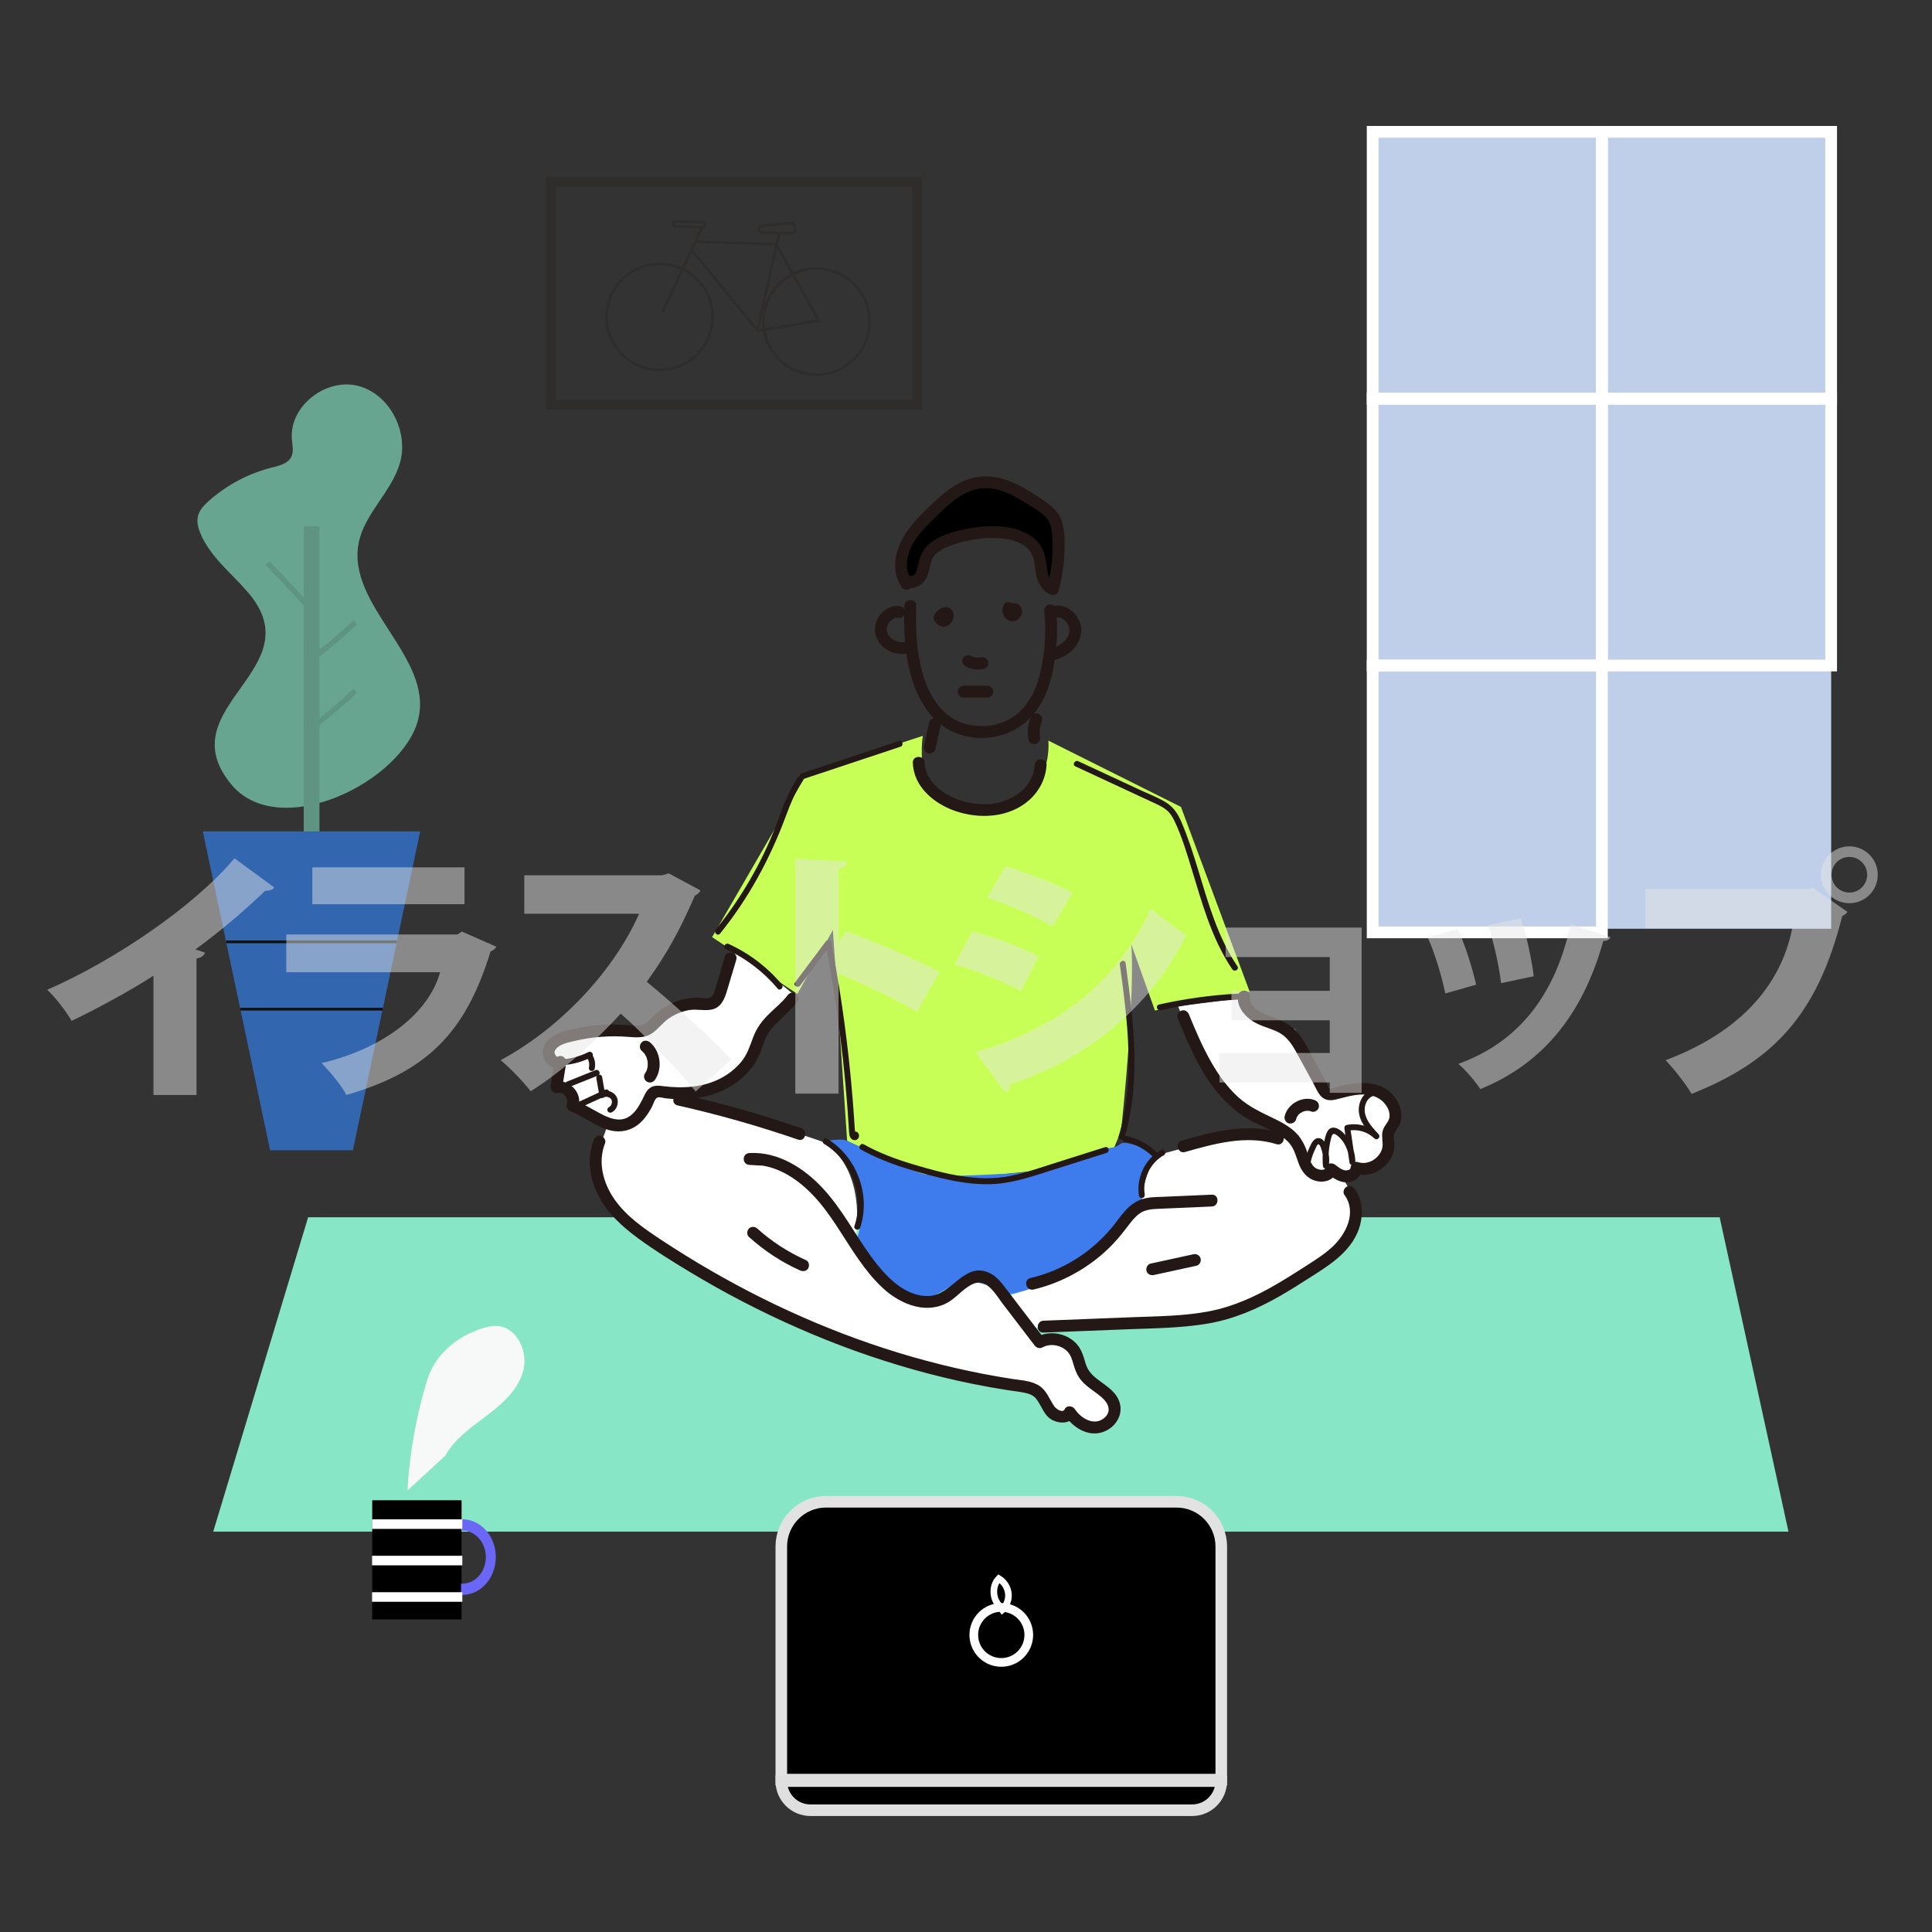 <?xml version="1.0" encoding="utf-8"?>
<!-- Generator: Adobe Illustrator 24.2.1, SVG Export Plug-In . SVG Version: 6.00 Build 0)  -->
<svg version="1.1" xmlns="http://www.w3.org/2000/svg" xmlns:xlink="http://www.w3.org/1999/xlink" x="0px" y="0px"
	 viewBox="0 0 640 640" style="enable-background:new 0 0 640 640;" xml:space="preserve">
<rect x="0" y="0" width="640" height="640" fill="#333333" stroke="none"/>
<style type="text/css">
	.st0{opacity:0.64;}
	.st1{fill:#87E6C6;}
	.st2{fill:#78CCB0;}
	.st3{fill:#3284F4;}
	.st4{fill:none;stroke:#000000;stroke-width:0.913;stroke-miterlimit:10;}
	.st5{fill:none;stroke:#78CCB0;stroke-width:1.825;stroke-miterlimit:10;}
	.st6{fill:#BFCFEA;}
	.st7{fill:none;stroke:#FFFFFF;stroke-width:3.888;stroke-miterlimit:10;}
	.st8{fill:none;stroke:#060001;stroke-width:0.509;stroke-miterlimit:10;}
	.st9{fill:#FFFFFF;}
	.st10{fill:#C8FF57;}
	.st11{fill:#3E7BED;}
	.st12{fill:#231815;}
	.st13{stroke:#E3E2E3;stroke-width:3.835;stroke-miterlimit:10;}
	.st14{fill:none;stroke:#FFFFFF;stroke-width:2.876;stroke-miterlimit:10;}
	.st15{stroke:#E0DFE0;stroke-width:3.835;stroke-miterlimit:10;}
	.st16{fill:none;stroke:#FFFFFF;stroke-width:2.197;stroke-miterlimit:10;}
	.st17{fill:#6A67F6;}
	.st18{fill:#F7F8F8;}
	.st19{opacity:0.23;}
	.st20{fill:none;stroke:#231815;stroke-width:3.304;stroke-miterlimit:10;}
	.st21{fill:none;stroke:#231815;stroke-width:0.894;stroke-miterlimit:10;}
	.st22{opacity:0.48;}
	.st23{fill:#E6E6E5;}
</style>
<g id="レイヤー_2">
	<g>
		<g class="st0">
			<path class="st1" d="M82.1,196.17c-5.47-6.36-12.49-11.73-15.71-19.48c-0.75-1.81-1.28-3.83-0.81-5.74
				c0.5-2.03,2.03-3.62,3.59-5.01c5.96-5.31,13.23-9.15,20.98-11.09c2.41-0.6,5.19-1.26,6.32-3.47c0.9-1.77,0.39-3.89,0.22-5.87
				c-0.93-10.84,11.07-20.27,21.65-17.75c10.58,2.52,17.13,15.08,14.16,25.55c-2.73,9.63-11.74,16.72-13.68,26.54
				c-4.11,20.74,24.74,37.79,19.74,58.33c-5.08,20.82-46.25,40.99-62.1,21.49C55.65,234.09,104.08,221.75,82.1,196.17z"/>
			<rect x="100.62" y="174.3" class="st2" width="5.21" height="106.86"/>
			<polygon class="st3" points="116.9,381.05 89.48,381.05 67.19,275.41 139.19,275.41 			"/>
			<line class="st4" x1="131.46" y1="312" x2="74.92" y2="312"/>
			<line class="st4" x1="126.77" y1="334.3" x2="79.61" y2="334.3"/>
			<path class="st5" d="M102.27,241.65c5.43-3.91,10.59-8.21,15.41-12.85"/>
			<path class="st5" d="M102.27,218.98c5.43-3.91,10.59-8.21,15.41-12.85"/>
			<path class="st5" d="M88.59,186.47c4.3,4.55,8.61,9.11,12.91,13.66"/>
		</g>
		<rect x="454.71" y="42.46" class="st6" width="151.89" height="265.2"/>
		<rect x="454.71" y="43.67" class="st7" width="75.94" height="88.4"/>
		<rect x="530.65" y="43.67" class="st7" width="75.94" height="88.4"/>
		<rect x="454.71" y="132.06" class="st7" width="75.94" height="88.4"/>
		<rect x="530.65" y="132.06" class="st7" width="75.94" height="88.4"/>
		<rect x="454.71" y="220.46" class="st7" width="75.94" height="88.4"/>
		<polygon class="st1" points="592.46,507.37 70.64,507.37 102.07,403.24 569.66,403.24 		"/>
		<path class="st8" d="M356.14,332.63c0-0.46,0-0.93,0-1.39"/>
		<g>
			<path class="st9" d="M382.4,382.99c0,0,34.51-10.2,40.52-7.58s8.1,6.27,8.63,9.15s11.77,4.97,12.55,5.23
				c0.78,0.26,11.24,13.86-1.83,24.31s-37.13,21.96-37.91,22.48s-64.32,3.4-64.32,3.4l4.18,3.4c0,0,9.93-4.18,12.81,10.98
				c0,0,15.43,12.81,10.98,15.43s-13.07,0.26-16.73-0.26s-6.01-11.5-24.84-10.98c0,0-91.77-27.19-108.76-45.23
				c-16.99-18.04-24.58-21.44-19.09-33.73c5.49-12.29,1.05-7.84,1.05-7.84l-9.41-4.71c0,0-0.26-2.09-0.78-3.92
				c-0.52-1.83-5.49-3.4-5.49-3.4l1.83-7.32c0,0-10.72-5.75,4.71-10.2l22.75-0.78c0,0,8.37-7.84,10.98-8.1
				c2.61-0.26,18.82,2.09,17.26-14.9l3.14-3.92l18.56,15.16c0,0-9.93,9.93-10.46,11.5c-0.52,1.57-4.97,20.39-19.09,20.92
				c-14.12,0.52-11.77,0.26-11.77,0.26s52.03,15.69,52.55,16.73c0.52,1.05,10.75,7.45,9.41,27.45c-0.52,7.84-0.26,4.97-0.26,4.97
				s7.58,16.47,12.29,17.78c4.71,1.31,16.73,1.31,20.65-1.31c3.92-2.61,11.24-5.75,13.33-2.88s3.66,4.71,3.66,4.71
				s35.3-15.43,38.69-24.05l6.27-7.06C378.48,398.68,376.65,396.59,382.4,382.99z"/>
			<path class="st9" d="M390.25,333.32c0,0,12.55,32.94,30.07,38.96s6.8,4.18,6.8,4.18s6.01,13.33,9.41,13.07s6.8,0.52,7.58,0.26
				c0.78-0.26,5.49-1.83,5.49-1.83l8.63-3.14l1.05-6.54l2.61-7.32c0,0,2.35-12.29-18.82-8.63c0,0-13.07-8.1-13.6-17.52
				c-0.52-9.41-1.31,0.78-1.31,0.78s-2.61-8.1-14.12-8.89l-0.78-6.27L390.25,333.32z"/>
			<g>
				<g>
					<path class="st10" d="M305.7,243.76l-38.43,12.55l-31.37,54.12l28.24,18.82l11.77-21.18l4.71,69.81c0,0,18.3,15.24,39.22,12.55
						c24.57-3.16,51.24-4.97,48.35-4.01c-3.78,1.26,2.83-8.24,3.41-14.03c4.71-46.28,3.14-59.61,3.14-59.61l7.84,21.96l31.37-6.27
						l-22.75-61.18l-43.92-21.96c0,0,2.35,21.96-21.96,23.53C301,270.43,305.7,243.76,305.7,243.76z"/>
					<path class="st11" d="M272.6,378.03c0,0,11.64,6.45,12.69,17.43s-2.49,17.86-2.49,17.86s10.06,14.73,12.81,13.6
						c2.16-0.89,4.32,4.62,7.98,4.62c3.66,0,13.07-7.32,15.69-7.32s12.03,2.09,13.6,4.18c1.57,2.09,24-6.97,27.14-10.63
						c3.14-3.66,15.44-15.55,16.65-17.26c3.96-5.58-0.26-8.63,1.83-10.72s4.18-8.28,6.27-7.23c2.09,1.05,0.92,0.35,0.92,0.35
						s-8.42-3.66-12.08-4.19c-3.66-0.52-1.52,1.05-6.23,1.57s-20.92,7.84-31.37,8.37c-10.46,0.52-26.14,1.57-30.85,0
						c-4.71-1.57-7.84-3.14-12.55-5.23c-4.71-2.09-10.98-5.23-12.55-5.75C278.48,377.16,272.6,378.03,272.6,378.03z"/>
					<g>
						<g>
							<path class="st12" d="M299.59,200.66c-0.29,8.28,0.13,16.87,2.68,24.82c2.11,6.56,5.94,13.01,12.19,16.35
								c5.54,2.95,12.35,3.4,18.28,1.38c6.64-2.27,11.21-7.31,13.85-13.7c1.67-4.05,2.5-8.38,3.05-12.71
								c0.61-4.84,0.68-9.73,0.24-14.59c-0.1-1.06-0.84-1.97-1.97-1.97c-0.99,0-2.06,0.9-1.97,1.97c0.68,7.52,0.25,15.32-1.87,22.6
								c-1.74,5.95-5.03,11.32-10.81,14c-4.77,2.21-10.61,2.31-15.45,0.3c-5.72-2.38-9.37-7.87-11.37-13.52
								c-2.81-7.94-3.22-16.57-2.92-24.91C303.61,198.13,299.68,198.13,299.59,200.66L299.59,200.66z"/>
						</g>
					</g>
					<g>
						<g>
							<path class="st12" d="M349.48,204.71c0.24-0.08,0.47-0.15,0.72-0.2c-0.34,0.07,0.07,0,0.2,0c0.07,0,0.67,0.05,0.45,0.02
								c-0.22-0.04,0.37,0.1,0.44,0.12c0.04,0.01,0.56,0.23,0.21,0.06c0.22,0.1,0.44,0.22,0.64,0.35c0.06,0.04,0.49,0.35,0.21,0.13
								c0.15,0.12,0.29,0.24,0.42,0.37c1.06,1.01,1.64,2.39,1.48,3.68c0.02-0.13,0.01-0.09-0.03,0.13
								c-0.03,0.13-0.05,0.26-0.09,0.39c-0.05,0.19-0.11,0.38-0.17,0.56c-0.09,0.22-0.09,0.24-0.02,0.08
								c-0.04,0.09-0.08,0.18-0.12,0.27c-0.1,0.2-0.21,0.4-0.33,0.6c-0.43,0.71-0.79,1.11-1.56,1.76c-0.22,0.19-0.42,0.33-0.82,0.59
								c-0.4,0.25-0.82,0.47-1.25,0.68c-0.37,0.18,0.07-0.01-0.28,0.12c-0.26,0.09-0.51,0.18-0.77,0.26
								c-0.45,0.14-0.91,0.24-1.38,0.32c-1.05,0.19-1.64,1.46-1.37,2.42c0.3,1.1,1.37,1.56,2.42,1.37c3.62-0.64,7.32-2.96,8.86-6.4
								c0.82-1.82,1.12-3.81,0.54-5.75c-0.56-1.91-1.78-3.53-3.38-4.7c-1.72-1.25-4.04-1.72-6.07-1.01c-1,0.35-1.67,1.34-1.37,2.42
								C347.33,204.31,348.47,205.06,349.48,204.71L349.48,204.71z"/>
						</g>
					</g>
					<g>
						<g>
							<path class="st12" d="M297.85,200.79c-3.66-0.47-7.1,2.66-7.84,6.11c-0.79,3.67,1.34,7.28,4.69,8.81
								c1.93,0.88,3.98,1.16,6.07,0.71c1.01-0.21,1.69-1.45,1.37-2.42c-0.34-1.06-1.34-1.6-2.42-1.37
								c-0.11,0.02-0.77,0.09-0.24,0.05c-0.21,0.01-0.41,0.03-0.62,0.04c-0.21,0-0.41,0-0.62-0.02c-0.1-0.01-0.21-0.02-0.31-0.03
								c0.27,0.04,0.29,0.04,0.06,0c-0.41-0.09-0.81-0.18-1.2-0.32c-0.1-0.04-0.53-0.24-0.11-0.03c-0.19-0.09-0.37-0.18-0.55-0.28
								c-0.18-0.1-0.36-0.21-0.53-0.32c-0.09-0.06-0.17-0.12-0.25-0.18c0.19,0.15,0.2,0.16,0.03,0.02
								c-0.31-0.27-0.59-0.55-0.86-0.86c-0.29-0.33,0.15,0.26-0.06-0.09c-0.1-0.17-0.22-0.34-0.32-0.52
								c-0.05-0.1-0.28-0.7-0.12-0.22c-0.07-0.19-0.14-0.39-0.19-0.58c-0.03-0.12-0.1-0.77-0.07-0.25
								c-0.01-0.21-0.03-0.41-0.02-0.62c0-0.06,0.07-0.65,0.02-0.36c-0.05,0.3,0.07-0.3,0.08-0.35c0.05-0.2,0.12-0.4,0.19-0.6
								c0.08-0.21,0.08-0.19-0.02,0.04c0.04-0.1,0.09-0.19,0.14-0.28c0.1-0.19,0.2-0.37,0.32-0.54c0.06-0.09,0.12-0.17,0.18-0.26
								c-0.15,0.19-0.16,0.2-0.02,0.03c0.25-0.27,0.5-0.52,0.77-0.77c-0.36,0.32,0.13-0.09,0.22-0.15c0.17-0.11,0.35-0.2,0.53-0.3
								c0.2-0.09,0.18-0.09-0.05,0.02c0.09-0.04,0.19-0.07,0.29-0.1c0.19-0.06,0.39-0.1,0.59-0.14c-0.52,0.11,0.11,0.01,0.24,0.01
								c0.21,0,0.41,0.02,0.62,0.05c1.02,0.13,2.01-1,1.97-1.97C299.77,201.57,298.95,200.93,297.85,200.79L297.85,200.79z"/>
						</g>
					</g>
					<g>
						<g>
							<path class="st12" d="M307.8,239.33c-0.58,2.6-1.16,5.2-1.74,7.81c-0.22,1,0.3,2.17,1.37,2.42c1,0.23,2.18-0.3,2.42-1.37
								c0.58-2.6,1.16-5.2,1.74-7.81c0.22-1-0.3-2.17-1.37-2.42C309.22,237.73,308.04,238.26,307.8,239.33L307.8,239.33z"/>
						</g>
					</g>
					<g>
						<g>
							<path class="st12" d="M341.41,237.73c-0.95,2.33-1.11,4.87-0.71,7.33c0.07,0.46,0.52,0.95,0.9,1.17
								c0.42,0.25,1.04,0.35,1.51,0.2c0.48-0.15,0.93-0.45,1.17-0.9c0.26-0.5,0.29-0.96,0.2-1.51c-0.02-0.11-0.03-0.22-0.05-0.33
								c0.02,0.17,0.05,0.35,0.07,0.52c-0.14-1.04-0.14-2.09,0-3.14c-0.02,0.17-0.05,0.35-0.07,0.52c0.14-0.97,0.39-1.91,0.76-2.82
								c0.18-0.44,0.03-1.12-0.2-1.51c-0.24-0.41-0.71-0.8-1.17-0.9c-0.5-0.11-1.07-0.09-1.51,0.2
								C341.86,236.85,341.62,237.23,341.41,237.73L341.41,237.73z"/>
						</g>
					</g>
					<g>
						<g>
							<path class="st12" d="M240.14,316.9c-0.98,3.29-1.97,6.57-2.95,9.86c-0.31,1.05-0.53,2.36-1.24,3.23
								c-0.83,1.02-2.48,0.65-3.62,0.57c-5.57-0.39-11.14,1.58-15.21,5.41c-0.93,0.87-1.74,1.87-2.74,2.67
								c-1.18,0.96-2.46,1.16-3.95,1.09c-3.31-0.15-6.55-0.47-9.88-0.31c-3.18,0.16-6.36,0.57-9.47,1.21
								c-2.68,0.56-5.65,1.15-7.99,2.67c-2.35,1.53-3.99,4.17-3.01,7.01c0.95,2.75,3.81,4.55,6.57,3.13
								c-0.96-0.74-1.92-1.48-2.89-2.22c-0.46,2.81-0.91,5.62-1.37,8.42c-0.24,1.49,0.85,2.76,2.42,2.42
								c1.99-0.44,3.57,1.96,2.94,3.7c-0.39,1.07,0.45,2.06,1.37,2.42c5.55,2.13,10.63,7.26,16.98,6.54
								c3.12-0.36,5.68-2.06,7.59-4.51c0.87-1.11,1.6-2.3,2.26-3.54c0.45-0.84,0.97-2.87,1.92-3.13c0.73-0.2,1.88,0.21,2.62,0.29
								c0.91,0.1,1.82,0.18,2.73,0.23c1.82,0.09,3.65,0.07,5.47-0.09c3.61-0.32,7.12-1.13,10.44-2.6
								c5.54-2.45,10.3-6.86,12.65-12.49c0.79-1.91,1.23-3.97,2.21-5.8c0.76-1.42,1.78-2.64,2.91-3.8c2.46-2.51,5.17-4.7,7.32-7.51
								c0.64-0.85,0.13-2.2-0.71-2.69c-1.01-0.59-2.04-0.14-2.69,0.71c-1.76,2.32-4.1,4.14-6.16,6.17
								c-2.26,2.22-4.04,4.65-5.16,7.62c-1.09,2.92-1.94,5.73-3.97,8.18c-1.81,2.18-4.02,3.94-6.5,5.29
								c-5.89,3.19-12.85,3.59-19.38,2.75c-1.67-0.22-3.29-0.35-4.65,0.84c-1.11,0.97-1.61,2.44-2.27,3.72
								c-1.18,2.27-2.62,4.75-5.02,5.91c-2.76,1.32-5.78,0.18-8.31-1.12c-3.09-1.58-5.98-3.5-9.24-4.75
								c0.46,0.81,0.92,1.61,1.37,2.42c1.72-4.72-3.08-9.57-7.78-8.54c0.81,0.81,1.61,1.61,2.42,2.42c0.46-2.81,0.91-5.62,1.37-8.42
								c0.28-1.69-1.27-3.05-2.89-2.22c-0.24,0.12-0.64-0.51-0.74-0.7c-0.38-0.71-0.22-1.28,0.28-1.89
								c1.38-1.67,4.09-2.14,6.06-2.62c5.85-1.41,11.89-1.85,17.88-1.37c2.83,0.23,5.57,0.43,8.01-1.29
								c2.02-1.42,3.45-3.49,5.49-4.88c2.05-1.4,4.38-2.34,6.84-2.73c2.49-0.39,5.08,0.4,7.52-0.21c2.95-0.74,4.03-3.47,4.82-6.1
								c1.03-3.44,2.06-6.89,3.09-10.33C244.65,315.52,240.86,314.48,240.14,316.9L240.14,316.9z"/>
						</g>
					</g>
					<g>
						<g>
							<path class="st12" d="M390.1,337.19c4.2,10.25,8.72,21.07,16.99,28.77c2,1.86,4.21,3.54,6.59,4.89
								c2.33,1.32,4.81,2.33,7.2,3.51c2.26,1.12,4.51,2.38,6.2,4.3c1.87,2.13,2.35,5.04,3.46,7.57c1.22,2.79,3.33,4.8,6.44,5.16
								c2.59,0.3,5.21-0.9,5.91-3.56c-1.1,0.29-2.19,0.58-3.29,0.87c2.09,1.62,4.42,3.31,7.21,2.88c2.44-0.37,4.36-2.2,4.49-4.7
								c-0.83,0.63-1.66,1.26-2.49,1.9c5.64,1.84,12.16-2.45,13.01-8.26c0.11-0.79,0.13-1.54,0.04-2.33
								c-0.1-0.87-0.38-1.83-0.01-2.67c0.62-1.4,1.73-2.4,2.13-3.95c0.76-2.91-0.26-5.94-2.06-8.25
								c-4.79-6.14-13.05-4.94-19.67-3.11c-0.45,0.13-1.31,0.53-1.75,0.28c-0.57-0.33-1.03-1.76-1.34-2.32
								c-1.02-1.86-2.03-3.71-3.05-5.57c-1.81-3.3-3.43-6.88-5.71-9.89c-2.55-3.37-6.06-4.73-9.9-6.14
								c-2.84-1.04-6.77-2.91-6.52-6.5c0.17-2.53-3.76-2.51-3.93,0c-0.22,3.19,1.71,5.85,4.15,7.68c2.56,1.92,5.69,2.59,8.57,3.85
								c3.21,1.41,4.93,3.85,6.58,6.83c1.88,3.4,3.73,6.82,5.6,10.22c0.83,1.51,1.54,3.38,2.77,4.62c1.3,1.31,3.05,1.37,4.76,0.96
								c3.5-0.84,6.96-2.01,10.62-1.56c2.76,0.34,5.15,1.72,6.49,4.2c0.48,0.89,0.79,1.93,0.72,2.95c-0.1,1.44-1.08,2.35-1.76,3.54
								c-1.08,1.91-0.61,3.56-0.54,5.61c0.05,1.3-0.41,2.55-1.2,3.59c-1.61,2.11-4.37,3.25-6.94,2.41c-1.27-0.42-2.43,0.68-2.49,1.9
								c-0.03,0.64-1.04,0.87-1.54,0.85c-1.26-0.05-2.5-1.08-3.45-1.82c-1.12-0.87-2.87-0.7-3.29,0.87
								c-0.14,0.54-0.42,0.67-1.04,0.74c-0.66,0.07-1.46-0.13-2.06-0.47c-1.95-1.08-2.47-4.01-3.17-5.94
								c-0.91-2.48-2.19-4.69-4.19-6.46c-1.82-1.6-3.93-2.8-6.1-3.86c-4.41-2.14-8.74-4.03-12.41-7.38
								c-3.63-3.32-6.5-7.34-8.92-11.59c-2.87-5.02-5.14-10.35-7.33-15.7c-0.4-0.98-1.31-1.68-2.42-1.37
								C390.54,335.03,389.69,336.2,390.1,337.19L390.1,337.19z"/>
						</g>
					</g>
					<g>
						<g>
							<path class="st12" d="M265.41,373.72c-13.08-4.51-26.41-8.29-39.91-11.33c-2.46-0.55-3.52,3.23-1.05,3.79
								c13.5,3.04,26.83,6.82,39.91,11.33C266.76,378.34,267.79,374.54,265.41,373.72L265.41,373.72z"/>
						</g>
					</g>
					<g>
						<g>
							<path class="st12" d="M196.67,377.65c-2.4,6.04-1.28,12.87,1.63,18.52c2.99,5.83,7.99,10.3,13.2,14.12
								c5.38,3.95,11.1,7.49,16.81,10.94c5.79,3.49,11.68,6.8,17.68,9.91c24.09,12.52,49.85,21.97,76.49,27.34
								c3.74,0.75,7.49,1.43,11.26,2.01c1.83,0.29,3.68,0.48,5.49,0.84c1.57,0.31,3.06,0.79,4.08,2.11c1.89,2.44,2.52,5.68,5.56,7.1
								c2.45,1.14,5.97,1.09,7.23-1.75c-1.13,0-2.26,0-3.39,0c2.62,3.98,7.5,7.21,12.42,5.66c4.51-1.42,7.42-6.19,5.44-10.71
								c-1.49-3.4-5-5.14-7.71-7.4c-1.61-1.35-2.67-2.73-3.27-4.76c-0.71-2.4-1.34-4.71-3.11-6.57c-3.33-3.48-8.87-4.38-13.1-2.09
								c0.9,0.24,1.79,0.47,2.69,0.71c-3.2-4.18-6.41-8.37-9.61-12.55c-1.47-1.92-2.9-3.87-4.42-5.75
								c-1.23-1.51-2.66-2.94-4.47-3.74c-8.12-3.6-12.2,7.23-19.55,7.7c-8.37,0.54-15.04-6.95-19.48-13.07
								c-5.35-7.39-9.58-15.63-15.79-22.38c-6.26-6.82-14.9-12.4-24.49-11.88c-2.53,0.14-2.53,3.79,0,3.93
								c1.37,0.08,2.75,0.16,4.12,0.23c2.53,0.14,2.52-3.79,0-3.93c-1.37-0.08-2.75-0.16-4.12-0.23c0,1.31,0,2.62,0,3.93
								c8.18-0.44,15.4,4.16,20.89,9.86c6.11,6.33,10.2,14.25,15.23,21.4c4.72,6.71,10.63,13.63,18.98,15.63
								c3.83,0.92,7.85,0.48,11.2-1.67c2.79-1.79,5.09-4.83,8.25-5.99c4.27-1.56,7.24,4.02,9.35,6.77
								c3.5,4.58,7.01,9.15,10.51,13.73c0.66,0.87,1.66,1.26,2.69,0.71c2.54-1.38,5.9-0.81,8,1.15c1.33,1.24,1.78,2.84,2.26,4.54
								c0.55,1.95,1.27,3.7,2.57,5.26c1.92,2.3,4.62,3.71,6.84,5.67c2.06,1.82,3.33,4.46,0.9,6.65c-3.31,2.98-7.79,0.34-9.84-2.78
								c-0.73-1.11-2.75-1.44-3.39,0c-0.59,1.33-2.7,0.07-3.4-0.9c-1.67-2.3-2.4-5.04-4.85-6.74c-2.6-1.8-6.01-1.91-9.03-2.38
								c-3.19-0.49-6.37-1.04-9.54-1.65c-12.74-2.45-25.3-5.83-37.57-10.05c-24.42-8.4-47.66-20.11-69.21-34.33
								c-5.7-3.76-11.59-7.8-15.55-13.48c-3.76-5.39-5.61-12.31-3.11-18.6c0.39-0.99-0.43-2.16-1.37-2.42
								C197.97,375.97,197.07,376.66,196.67,377.65L196.67,377.65z"/>
						</g>
					</g>
					<g>
						<g>
							<path class="st12" d="M392.55,381.62c9.77-2.78,20.28-5.71,30.32-2.6c2.42,0.75,3.46-3.04,1.05-3.79
								c-10.73-3.33-21.97-0.38-32.41,2.6C389.08,378.52,390.11,382.32,392.55,381.62L392.55,381.62z"/>
						</g>
					</g>
					<g>
						<g>
							<path class="st12" d="M445.35,395.8c4.22,5.79,0.56,13.05-4.05,17.3c-2.67,2.46-5.77,4.4-8.82,6.35
								c-3.27,2.1-6.55,4.19-9.92,6.14c-6.92,4.01-14.16,7.28-22.05,8.8c-8.29,1.59-16.82,1.62-25.23,1.95
								c-9.87,0.39-19.75,0.77-29.62,1.16c-2.52,0.1-2.53,4.03,0,3.93c9.29-0.36,18.59-0.72,27.88-1.09
								c8.95-0.35,18.01-0.4,26.86-1.94c8.41-1.47,16.2-4.85,23.57-9.07c3.63-2.08,7.16-4.33,10.69-6.59
								c3.27-2.09,6.57-4.2,9.43-6.84c3.04-2.8,5.52-6.28,6.52-10.33c0.98-3.97,0.6-8.36-1.85-11.73c-0.62-0.86-1.71-1.28-2.69-0.71
								C445.21,393.61,444.72,394.94,445.35,395.8L445.35,395.8z"/>
						</g>
					</g>
					<g>
						<g>
							<path class="st12" d="M401.41,395.75c-5.35,0.23-10.7,0.47-16.05,0.7c-2.4,0.1-4.95,0.05-7.24,0.86
								c-2.06,0.73-3.81,2.04-5.29,3.65c-1.4,1.52-2.56,3.24-3.84,4.85c-1.31,1.65-2.73,3.22-4.24,4.69
								c-3.05,2.98-6.45,5.54-10.15,7.65c-4.16,2.38-8.61,4.12-13.27,5.23c-2.46,0.59-1.42,4.38,1.05,3.79
								c8.3-1.98,16.03-5.97,22.53-11.5c3.25-2.77,6.02-5.94,8.59-9.34c1.16-1.54,2.38-3.17,3.96-4.31
								c1.84-1.32,3.98-1.49,6.17-1.58c5.93-0.27,11.85-0.52,17.78-0.77C403.93,399.57,403.94,395.64,401.41,395.75L401.41,395.75z"
								/>
						</g>
					</g>
					<g>
						<g>
							<path class="st12" d="M312.97,205.57c0.08-0.19,0.19-0.37,0.32-0.54c-0.1,0.13-0.2,0.27-0.31,0.4
								c0.13-0.17,0.28-0.31,0.44-0.44c-0.13,0.1-0.27,0.2-0.4,0.31c0.19-0.14,0.39-0.26,0.6-0.35c-0.16,0.07-0.31,0.13-0.47,0.2
								c0.19-0.08,0.4-0.14,0.6-0.17c-0.17,0.02-0.35,0.05-0.52,0.07c0.1-0.01,0.21-0.02,0.31-0.02c-0.33-0.09-0.66-0.18-0.99-0.27
								c0.01,0.01,0.03,0.02,0.04,0.03c-0.13-0.1-0.27-0.2-0.4-0.31c0.07,0.05,0.13,0.11,0.18,0.18c-0.1-0.13-0.2-0.27-0.31-0.4
								c0.05,0.07,0.09,0.13,0.12,0.21c-0.07-0.16-0.13-0.31-0.2-0.47c0.04,0.09,0.06,0.18,0.08,0.27
								c-0.02-0.17-0.05-0.35-0.07-0.52c0.02,0.12,0.01,0.24,0,0.36c0.02-0.17,0.05-0.35,0.07-0.52c-0.02,0.15-0.06,0.29-0.12,0.43
								c0.07-0.16,0.13-0.31,0.2-0.47c-0.07,0.16-0.15,0.3-0.25,0.44c0.1-0.13,0.2-0.27,0.31-0.4c-0.1,0.13-0.22,0.25-0.35,0.35
								c0.13-0.1,0.27-0.2,0.4-0.31c-0.1,0.08-0.21,0.14-0.33,0.2c0.16-0.07,0.31-0.13,0.47-0.2c-0.1,0.04-0.19,0.07-0.3,0.08
								c0.17-0.02,0.35-0.05,0.52-0.07c-0.09,0.01-0.17,0.01-0.26,0c0.17,0.02,0.35,0.05,0.52,0.07c-0.09-0.01-0.18-0.04-0.26-0.07
								c0.16,0.07,0.31,0.13,0.47,0.2c-0.05-0.02-0.1-0.05-0.15-0.08c-0.23-0.14-0.47-0.22-0.73-0.23
								c-0.26-0.06-0.52-0.05-0.78,0.04c-0.26,0.06-0.48,0.18-0.67,0.35c-0.21,0.14-0.38,0.32-0.51,0.55
								c-0.24,0.46-0.36,1.01-0.2,1.51c0.16,0.49,0.46,0.9,0.9,1.17c0.05,0.03,0.09,0.05,0.14,0.08c0.19,0.09,0.39,0.19,0.6,0.25
								c0.05,0.01,0.09,0.02,0.14,0.03c0.21,0.03,0.44,0.08,0.65,0.08c0.13,0,0.27-0.03,0.39-0.04c0.13-0.02,0.27-0.03,0.4-0.06
								c0.05-0.01,0.09-0.03,0.14-0.04c0.2-0.08,0.4-0.16,0.59-0.25c0.23-0.12,0.44-0.3,0.64-0.46c0.08-0.07,0.16-0.14,0.23-0.22
								c0.18-0.2,0.34-0.41,0.49-0.64c0.06-0.09,0.11-0.19,0.16-0.28c0.11-0.24,0.23-0.49,0.3-0.75c0.07-0.26,0.1-0.54,0.12-0.81
								c0.02-0.26-0.04-0.54-0.08-0.8c-0.04-0.26-0.17-0.5-0.27-0.73c-0.11-0.23-0.29-0.44-0.45-0.63
								c-0.03-0.04-0.07-0.08-0.11-0.11c-0.02-0.02-0.04-0.03-0.06-0.05c-0.13-0.1-0.27-0.2-0.4-0.31
								c-0.01-0.01-0.01-0.01-0.02-0.02c-0.12-0.07-0.36-0.18-0.49-0.21c-0.09-0.02-0.45-0.07-0.54-0.07c-0.02,0-0.04,0-0.05,0
								c-0.04,0-0.08,0-0.12,0.01c-0.24,0.02-0.49,0.05-0.73,0.1c-0.15,0.03-0.31,0.07-0.45,0.13c-0.31,0.12-0.63,0.24-0.91,0.42
								c-0.28,0.17-0.54,0.38-0.79,0.6c-0.25,0.23-0.45,0.51-0.64,0.78c-0.11,0.15-0.19,0.3-0.26,0.47
								c-0.14,0.23-0.22,0.47-0.23,0.73c-0.06,0.26-0.05,0.52,0.04,0.78c0.06,0.26,0.18,0.48,0.35,0.67
								c0.14,0.21,0.32,0.38,0.55,0.51c0.46,0.24,1.01,0.36,1.51,0.2c0.16-0.07,0.31-0.13,0.47-0.2
								C312.56,206.1,312.79,205.87,312.97,205.57L312.97,205.57z"/>
						</g>
					</g>
					<g>
						<path d="M300.29,193.47c-2.59-3.7-2.26-8.84-0.33-12.93c1.93-4.09,5.21-7.35,8.43-10.53c4.56-4.5,9.58-9.24,15.93-10.12
							c7.31-1.01,14.17,3.36,20.26,7.54c1.74,1.19,3.54,2.45,4.57,4.28c0.87,1.54,1.12,3.34,1.27,5.09
							c0.53,6.17-0.05,12.43-1.7,18.4c-2.08-0.8-3.18-3.11-3.63-5.3s-0.45-4.49-1.3-6.56c-2.07-5.03-8.27-6.89-13.71-7.05
							c-5.39-0.16-10.82,0.73-15.88,2.6c-3.01,1.11-6.1,2.79-7.39,5.73c-0.87,1.98-0.79,4.3-1.82,6.19s-4.14,2.91-5.22,1.04"/>
						<g>
							<path class="st12" d="M301.99,192.48c-3.28-4.89-0.99-10.95,2.29-15.17c1.81-2.34,3.97-4.4,6.07-6.47
								c2.05-2.01,4.13-4.02,6.49-5.66c2.29-1.6,4.82-2.91,7.61-3.33c2.84-0.43,5.7,0.14,8.37,1.12c2.87,1.06,5.54,2.69,8.1,4.35
								c2.22,1.45,5.22,2.98,6.55,5.38c0.85,1.52,0.96,3.35,1.08,5.05c0.13,1.9,0.15,3.81,0.07,5.71c-0.16,3.8-0.77,7.54-1.77,11.21
								c0.96-0.39,1.92-0.78,2.89-1.17c-1.93-0.84-2.52-2.85-2.84-4.78c-0.42-2.5-0.56-5-1.81-7.27c-2-3.64-6.03-5.66-9.96-6.51
								c-4.81-1.05-9.93-0.71-14.74,0.21c-4.52,0.87-9.75,2.3-13.16,5.59c-1.99,1.93-2.64,4.27-3.21,6.89
								c-0.21,0.95-0.39,2.17-1.21,2.81c-0.15,0.12-1.13,0.69-1.3,0.43c-1.4-2.09-4.81-0.12-3.39,1.98
								c1.23,1.83,3.36,2.39,5.41,1.61c2.27-0.86,3.5-2.72,4.11-5c0.58-2.18,0.68-4.3,2.39-5.95c1.6-1.54,3.77-2.41,5.84-3.11
								c4.99-1.69,10.37-2.5,15.64-2.07c3.56,0.29,7.92,1.45,9.95,4.67c1.49,2.37,1.25,5.31,1.91,7.94
								c0.61,2.44,2.01,4.91,4.41,5.95c1.14,0.49,2.52,0.17,2.89-1.17c1.04-3.85,1.68-7.8,1.89-11.78c0.19-3.6,0.3-7.67-0.78-11.14
								c-1.06-3.4-3.7-5.39-6.51-7.31c-2.86-1.95-5.77-3.86-8.93-5.3c-3.23-1.47-6.71-2.52-10.29-2.41c-3.3,0.1-6.46,1.16-9.3,2.81
								c-2.82,1.64-5.32,3.82-7.67,6.05c-2.42,2.3-4.86,4.64-6.99,7.22c-4.65,5.61-7.95,13.87-3.43,20.59
								C300,196.56,303.4,194.59,301.99,192.48L301.99,192.48z"/>
						</g>
					</g>
					<g>
						<g>
							<path class="st12" d="M319.74,220.69c1.9,1.06,4.14,1.36,6.25,0.85c1-0.24,1.69-1.43,1.37-2.42
								c-0.34-1.04-1.35-1.63-2.42-1.37c-0.23,0.06-0.47,0.1-0.71,0.13c0.17-0.02,0.35-0.05,0.52-0.07c-0.56,0.07-1.12,0.07-1.68,0
								c0.17,0.02,0.35,0.05,0.52,0.07c-0.59-0.08-1.15-0.23-1.7-0.46c0.16,0.07,0.31,0.13,0.47,0.2c-0.22-0.1-0.44-0.2-0.65-0.32
								c-0.45-0.25-1.01-0.34-1.51-0.2c-0.46,0.13-0.95,0.48-1.17,0.9C318.54,218.93,318.78,220.16,319.74,220.69L319.74,220.69z"/>
						</g>
					</g>
					<g>
						<g>
							<path class="st12" d="M319.21,231.08c2.61,0,5.23,0,7.84,0c1.03,0,2.01-0.9,1.97-1.97c-0.05-1.06-0.86-1.97-1.97-1.97
								c-2.61,0-5.23,0-7.84,0c-1.03,0-2.01,0.9-1.97,1.97C317.29,230.18,318.11,231.08,319.21,231.08L319.21,231.08z"/>
						</g>
					</g>
					<g>
						<g>
							<path class="st12" d="M185.08,352.94c3.77-0.1,7.46-1.03,10.83-2.72c1.13-0.57,0.14-2.26-0.99-1.7
								c-3.05,1.53-6.42,2.37-9.83,2.45C183.82,351.01,183.81,352.97,185.08,352.94L185.08,352.94z"/>
						</g>
					</g>
					<g>
						<g>
							<path class="st12" d="M188.44,360.14c3.16-1.26,6.31-2.52,9.47-3.78c0.49-0.2,0.84-0.66,0.69-1.21
								c-0.13-0.47-0.71-0.88-1.21-0.69c-3.16,1.26-6.31,2.52-9.47,3.78c-0.49,0.2-0.84,0.66-0.69,1.21
								C187.36,359.92,187.94,360.34,188.44,360.14L188.44,360.14z"/>
						</g>
					</g>
					<g>
						<g>
							<path class="st12" d="M191.8,367.1c3.18-1.47,6.37-2.93,9.55-4.4c0.48-0.22,0.6-0.92,0.35-1.34
								c-0.29-0.49-0.86-0.58-1.34-0.35c-3.18,1.47-6.37,2.93-9.55,4.4c-0.48,0.22-0.6,0.92-0.35,1.34
								C190.74,367.24,191.32,367.32,191.8,367.1L191.8,367.1z"/>
						</g>
					</g>
					<g>
						<g>
							<path class="st12" d="M197.55,357.21c0.27,1.57,0.54,3.13,0.82,4.7c0.09,0.51,0.74,0.84,1.21,0.69
								c0.55-0.18,0.78-0.66,0.69-1.21c-0.27-1.57-0.54-3.13-0.82-4.7c-0.09-0.51-0.74-0.84-1.21-0.69
								C197.69,356.18,197.46,356.66,197.55,357.21L197.55,357.21z"/>
						</g>
					</g>
					<g>
						<g>
							<path class="st12" d="M194.45,350.38c0.1,0.14,0.19,0.29,0.27,0.45c0.04,0.07,0.07,0.14,0.1,0.2
								c0.01,0.03,0.03,0.06,0.04,0.09c0.04,0.1,0.04,0.08-0.02-0.05c0.03,0.01,0.08,0.21,0.09,0.24c0.03,0.08,0.05,0.17,0.08,0.25
								c0.04,0.15,0.08,0.29,0.11,0.44c0.01,0.07,0.04,0.36,0.02,0.06c0,0.06,0.02,0.13,0.02,0.19c0.02,0.17,0.02,0.35,0.02,0.52
								c0,0.15-0.02,0.3-0.03,0.46c-0.01,0.11-0.01,0.09,0.01-0.07c-0.01,0.04-0.01,0.09-0.02,0.13c-0.02,0.09-0.03,0.17-0.05,0.26
								c-0.11,0.5,0.15,1.09,0.69,1.21c0.5,0.11,1.09-0.15,1.21-0.69c0.36-1.59,0.09-3.32-0.83-4.68c-0.28-0.43-0.88-0.65-1.34-0.35
								C194.38,349.31,194.15,349.93,194.45,350.38L194.45,350.38z"/>
						</g>
					</g>
					<g>
						<g>
							<path class="st12" d="M199.9,363.62c0.03-0.02,0.33-0.16,0.33-0.18c0,0.01-0.19,0.07-0.09,0.04
								c0.04-0.01,0.08-0.03,0.12-0.04c0.07-0.02,0.14-0.04,0.21-0.06c0.04-0.01,0.16-0.01,0.18-0.04c0,0-0.21,0.02-0.11,0.02
								c0.03,0,0.06-0.01,0.09-0.01c0.14-0.01,0.27-0.01,0.41,0c0.03,0,0.06,0.01,0.09,0.01c0.18,0.01-0.07,0-0.07-0.01
								c0.01,0.02,0.16,0.03,0.19,0.04c0.13,0.03,0.26,0.07,0.39,0.12c0.01,0,0.09,0.04,0.09,0.03c-0.01,0.01-0.18-0.09-0.09-0.04
								c0.05,0.03,0.11,0.06,0.17,0.08c0.06,0.04,0.13,0.07,0.19,0.11c0.03,0.02,0.05,0.04,0.08,0.05c0.02,0.01,0.03,0.02,0.05,0.04
								c0.04,0.03,0.03,0.02-0.02-0.02c-0.03,0.01-0.08-0.07,0,0c0.02,0.02,0.05,0.04,0.07,0.06c0.05,0.04,0.09,0.09,0.13,0.13
								c0.04,0.05,0.08,0.1,0.12,0.14c0.07,0.08-0.06-0.07-0.06-0.07c0,0,0.07,0.1,0.07,0.1c0.04,0.06,0.08,0.13,0.11,0.19
								c0.01,0.03,0.03,0.06,0.04,0.08c0.04,0.08,0.05,0.03,0,0c-0.05-0.04-0.03-0.08,0,0c0.01,0.03,0.02,0.06,0.03,0.09
								c0.02,0.07,0.04,0.14,0.06,0.21c0.01,0.04,0.01,0.15,0.03,0.18c0-0.01-0.01-0.21-0.02-0.11c0,0.03,0.01,0.06,0.01,0.09
								c0.01,0.15,0,0.29-0.01,0.44c-0.01,0.18,0.04-0.19,0-0.01c-0.01,0.06-0.02,0.12-0.04,0.19c-0.03,0.13-0.08,0.26-0.12,0.39
								c-0.03,0.12,0.09-0.17,0.03-0.06c-0.02,0.04-0.04,0.08-0.05,0.11c-0.03,0.07-0.07,0.13-0.11,0.19
								c-0.04,0.06-0.08,0.12-0.12,0.18c0,0.01-0.06,0.08-0.06,0.08c-0.01-0.01,0.14-0.17,0.04-0.05c-0.11,0.11-0.22,0.22-0.34,0.33
								c-0.08,0.07,0.07-0.07,0.07-0.06c0,0-0.1,0.07-0.1,0.07c-0.07,0.05-0.14,0.09-0.22,0.13c-0.46,0.24-0.63,0.91-0.35,1.34
								c0.3,0.47,0.86,0.61,1.34,0.35c1.46-0.76,2.18-2.48,1.94-4.07c-0.23-1.54-1.55-2.74-3.06-2.98
								c-0.92-0.15-1.86-0.03-2.66,0.47c-0.44,0.27-0.65,0.89-0.35,1.34C198.84,363.7,199.44,363.91,199.9,363.62L199.9,363.62z"/>
						</g>
					</g>
					<g>
						<g>
							<path class="st12" d="M433.91,386.25c0.23-1.27,0.54-2.52,0.98-3.73c0.24-0.66,0.52-1.3,0.83-1.93
								c0.15-0.29,0.57-1.43,0.92-1.53c0.73-0.19,1.33,2.43,1.45,2.97c0.32,1.37,0.32,2.75,0.14,4.14c0.66,0,1.31,0,1.97,0
								c-0.16-2.04-0.14-4.09,0.14-6.12c0.14-0.98,0.34-1.95,0.58-2.91c0.26-1.02,0.53-2.04,1.72-1.22
								c2.82,1.95,4.33,5.66,4.37,8.99c0.64-0.09,1.29-0.17,1.93-0.26c-0.56-3.76-1.12-7.53-1.69-11.29
								c-0.23,0.4-0.46,0.81-0.69,1.21c3.15-0.64,6.41,0.33,8.72,2.54c0.92,0.88,2.25-0.46,1.39-1.39c-1.9-2.05-4.11-4.36-4.55-7.24
								c-0.35-2.25,0.72-4.97,3.1-5.53c1.23-0.29,0.71-2.19-0.52-1.9c-3.01,0.71-4.67,3.82-4.59,6.76c0.09,3.72,2.79,6.72,5.18,9.3
								c0.46-0.46,0.93-0.93,1.39-1.39c-2.84-2.72-6.78-3.84-10.63-3.05c-0.56,0.12-0.76,0.71-0.69,1.21
								c0.56,3.76,1.12,7.53,1.69,11.29c0.17,1.11,1.94,0.82,1.93-0.26c-0.03-2.33-0.62-4.62-1.78-6.65c-1-1.75-2.74-4.11-4.81-4.63
								c-2.48-0.62-3.17,2.03-3.58,3.87c-0.63,2.85-0.81,5.76-0.58,8.66c0.1,1.29,1.8,1.24,1.97,0c0.25-1.9,0.11-3.85-0.49-5.68
								c-0.44-1.35-1.15-3.33-2.82-3.46c-1.65-0.12-2.46,1.72-3.04,2.95c-0.87,1.83-1.47,3.75-1.83,5.75
								C431.79,386.96,433.69,387.49,433.91,386.25L433.91,386.25z"/>
						</g>
					</g>
					<g>
						<g>
							<path class="st12" d="M302.39,252.63c0.2,7.99,7.02,13.59,14.07,16.03c8.03,2.78,17.84,2.23,24.42-3.57
								c3.38-2.98,5.54-7.15,5.81-11.66c0.15-2.53-3.78-2.52-3.93,0c-0.4,6.82-6.54,11.49-12.84,12.62
								c-6.48,1.16-14.18-0.64-19.18-5.01c-2.49-2.18-4.32-5.01-4.41-8.4C306.25,250.11,302.32,250.1,302.39,252.63L302.39,252.63z"
								/>
						</g>
					</g>
					<g>
						<g>
							<path class="st12" d="M356.21,253.86c6,2.79,12,5.58,18.01,8.37c2.95,1.37,5.91,2.72,8.84,4.11c1.26,0.6,2.55,1.25,3.6,2.19
								c1.09,0.98,1.83,2.24,2.45,3.55c2.45,5.12,4.08,10.69,5.74,16.11c1.65,5.4,3.22,10.83,5.15,16.15
								c2.13,5.86,4.7,11.57,8.21,16.75c0.71,1.04,2.41,0.06,1.7-0.99c-6.54-9.67-9.66-20.98-13.03-32.02
								c-1.63-5.34-3.33-10.69-5.54-15.83c-1.14-2.65-2.6-4.91-5.11-6.45c-2.6-1.6-5.55-2.72-8.31-4
								c-6.9-3.21-13.81-6.42-20.71-9.63C356.06,251.63,355.06,253.32,356.21,253.86L356.21,253.86z"/>
						</g>
					</g>
					<g>
						<g>
							<path class="st12" d="M370.96,319.52c2.57,18.78,5.12,38.32-0.35,56.83c-0.36,1.22,1.54,1.73,1.9,0.52
								c5.58-18.87,2.96-38.75,0.35-57.88C372.68,317.75,370.79,318.28,370.96,319.52L370.96,319.52z"/>
						</g>
					</g>
					<g>
						<g>
							<path class="st12" d="M297.78,245.45c-10.75,3.58-21.5,7.15-32.24,10.73c-1.19,0.4-0.68,2.3,0.52,1.9
								c10.75-3.58,21.5-7.15,32.24-10.73C299.5,246.95,298.98,245.05,297.78,245.45L297.78,245.45z"/>
						</g>
					</g>
					<g>
						<g>
							<path class="st12" d="M264.23,257.62c-4.19,6.16-6.06,13.54-8.99,20.32c-2.94,6.79-6.46,13.33-10.51,19.52
								c-2.36,3.61-4.91,7.09-7.62,10.45c-0.79,0.97,0.59,2.37,1.39,1.39c9.46-11.69,16.52-24.74,21.77-38.8
								c1.54-4.13,3.16-8.23,5.65-11.89C266.64,257.56,264.93,256.58,264.23,257.62L264.23,257.62z"/>
						</g>
					</g>
					<g>
						<g>
							<path class="st12" d="M240.4,314.39c6.64,3.04,12.51,7.5,17.21,13.1c0.81,0.97,2.2-0.43,1.39-1.39
								c-4.79-5.7-10.83-10.31-17.61-13.4C240.25,312.17,239.25,313.86,240.4,314.39L240.4,314.39z"/>
						</g>
					</g>
					<g>
						<g>
							<path class="st12" d="M332.28,200.89c-0.04,0.11-0.08,0.23-0.1,0.34c-0.05,0.28-0.1,0.57-0.1,0.85
								c0,0.28,0.05,0.58,0.09,0.85c0.02,0.12,0.04,0.24,0.08,0.35c0.08,0.26,0.19,0.5,0.31,0.74c0.13,0.25,0.32,0.48,0.49,0.69
								c0.07,0.08,0.14,0.16,0.22,0.23c0.2,0.17,0.42,0.36,0.65,0.48c0.47,0.24,1.04,0.44,1.58,0.4c0.52-0.03,1.05-0.15,1.49-0.45
								c0.46-0.32,0.78-0.62,1.08-1.1c0.13-0.21,0.22-0.47,0.32-0.69c0.04-0.09,0.07-0.18,0.09-0.28c0.11-0.53,0.15-1.09-0.03-1.61
								c-0.16-0.46-0.3-0.72-0.63-1.08c-0.18-0.2-0.4-0.37-0.64-0.5c-0.46-0.25-1-0.34-1.51-0.2c-0.26,0.06-0.48,0.18-0.67,0.35
								c-0.21,0.14-0.38,0.32-0.51,0.55c-0.24,0.46-0.36,1.01-0.2,1.51c0.15,0.48,0.45,0.93,0.9,1.17c0.04,0.02,0.09,0.05,0.12,0.08
								c-0.13-0.1-0.27-0.2-0.4-0.31c0.05,0.04,0.09,0.08,0.13,0.13c-0.1-0.13-0.2-0.27-0.31-0.4c0.04,0.05,0.07,0.11,0.1,0.17
								c-0.07-0.16-0.13-0.31-0.2-0.47c0.03,0.07,0.05,0.14,0.06,0.21c-0.02-0.17-0.05-0.35-0.07-0.52c0.01,0.1,0.01,0.2,0,0.3
								c0.02-0.17,0.05-0.35,0.07-0.52c-0.02,0.12-0.05,0.24-0.1,0.35c0.07-0.16,0.13-0.31,0.2-0.47c-0.05,0.12-0.11,0.22-0.19,0.32
								c0.1-0.13,0.2-0.27,0.31-0.4c-0.07,0.09-0.15,0.17-0.24,0.25c0.13-0.1,0.27-0.2,0.4-0.31c-0.08,0.06-0.16,0.11-0.25,0.15
								c0.16-0.07,0.31-0.13,0.47-0.2c-0.08,0.03-0.15,0.05-0.23,0.07c0.17-0.02,0.35-0.05,0.52-0.07c-0.08,0.01-0.16,0.01-0.25,0
								c0.17,0.02,0.35,0.05,0.52,0.07c-0.12-0.02-0.23-0.05-0.33-0.09c0.16,0.07,0.31,0.13,0.47,0.2c-0.1-0.05-0.2-0.1-0.29-0.17
								c0.13,0.1,0.27,0.2,0.4,0.31c-0.1-0.08-0.18-0.16-0.26-0.26c0.1,0.13,0.2,0.27,0.31,0.4c-0.1-0.12-0.17-0.26-0.24-0.4
								c0.07,0.16,0.13,0.31,0.2,0.47c-0.07-0.18-0.12-0.36-0.15-0.55c0.02,0.17,0.05,0.35,0.07,0.52c-0.02-0.18-0.02-0.36,0-0.54
								c-0.02,0.17-0.05,0.35-0.07,0.52c0.02-0.15,0.06-0.29,0.12-0.43c0.08-0.26,0.09-0.52,0.04-0.78
								c-0.01-0.26-0.09-0.51-0.23-0.73c-0.12-0.23-0.29-0.41-0.51-0.55c-0.19-0.17-0.41-0.29-0.67-0.35
								c-0.5-0.11-1.07-0.09-1.51,0.2c-0.13,0.1-0.27,0.2-0.4,0.31C332.54,200.26,332.37,200.55,332.28,200.89L332.28,200.89z"/>
						</g>
					</g>
					<g>
						<g>
							<path class="st12" d="M248.1,409.76c5.04,4.55,10.74,8.32,16.94,11.09c0.97,0.43,2.11,0.28,2.69-0.71
								c0.49-0.84,0.27-2.25-0.71-2.69c-5.89-2.63-11.36-6.14-16.15-10.47c-0.79-0.71-2-0.78-2.78,0
								C247.38,407.7,247.31,409.04,248.1,409.76L248.1,409.76z"/>
						</g>
					</g>
					<g>
						<g>
							<path class="st12" d="M382.21,422.37c4.71-1.03,9.42-2.06,14.13-3.08c1.04-0.23,1.64-1.43,1.37-2.42
								c-0.29-1.07-1.38-1.6-2.42-1.37c-4.71,1.03-9.42,2.06-14.13,3.08c-1.04,0.23-1.64,1.43-1.37,2.42
								C380.09,422.07,381.17,422.6,382.21,422.37L382.21,422.37z"/>
						</g>
					</g>
					<g>
						<g>
							<path class="st12" d="M212.53,348.06c0.33,0.28,0.61,0.58,0.89,0.9c0.16,0.18-0.22-0.33-0.02-0.03
								c0.06,0.09,0.13,0.18,0.19,0.28c0.11,0.17,0.21,0.34,0.31,0.52c0.05,0.1,0.1,0.2,0.15,0.3c0.13,0.28,0.11,0.09-0.01-0.04
								c0.12,0.13,0.17,0.46,0.23,0.63c0.06,0.19,0.11,0.39,0.16,0.58c0.03,0.11,0.05,0.22,0.07,0.33c0.02,0.08,0.13,0.43,0.03,0.14
								c-0.09-0.25,0-0.02,0,0.07c0.01,0.11,0.02,0.22,0.03,0.33c0.01,0.22,0.02,0.45,0.01,0.67c-0.01,0.2-0.03,0.4-0.04,0.6
								c-0.02,0.25,0.08-0.42,0.01-0.06c-0.02,0.11-0.04,0.22-0.06,0.33c-0.04,0.2-0.09,0.39-0.15,0.58
								c-0.04,0.15-0.11,0.53-0.22,0.63c0.11-0.1,0.15-0.34,0.01-0.04c-0.05,0.1-0.1,0.2-0.15,0.3c-0.11,0.2-0.23,0.38-0.35,0.57
								c-0.58,0.86-0.19,2.21,0.71,2.69c0.99,0.52,2.07,0.21,2.69-0.71c2.53-3.75,1.78-9.4-1.68-12.33c-0.78-0.66-2.02-0.83-2.78,0
								C211.86,346.01,211.7,347.35,212.53,348.06L212.53,348.06z"/>
						</g>
					</g>
					<g>
						<g>
							<path class="st12" d="M435.47,364.41c-3.99-1.51-8.9,1.21-9.9,5.3c-0.24,1,0.32,2.18,1.37,2.42c1.01,0.23,2.16-0.3,2.42-1.37
								c0.05-0.19,0.11-0.37,0.17-0.55c0.11-0.35-0.21,0.44-0.05,0.12c0.04-0.09,0.08-0.17,0.13-0.26c0.08-0.15,0.17-0.3,0.27-0.45
								c0.05-0.08,0.11-0.15,0.16-0.23c0.13-0.19-0.31,0.37-0.1,0.14c0.22-0.25,0.51-0.67,0.82-0.8c-0.08,0.06-0.16,0.13-0.25,0.19
								c0.05-0.04,0.1-0.08,0.16-0.11c0.07-0.05,0.13-0.09,0.2-0.13c0.16-0.11,0.33-0.2,0.5-0.29c0.07-0.04,0.14-0.07,0.22-0.11
								c0.06-0.03,0.12-0.05,0.18-0.08c-0.1,0.04-0.19,0.08-0.29,0.12c0.14-0.1,0.38-0.14,0.54-0.19c0.18-0.05,0.37-0.1,0.56-0.14
								c0.08-0.02,0.16-0.03,0.24-0.04c0.21-0.04-0.57,0.05-0.14,0.02c0.37-0.02,0.72,0,1.09,0.02c-0.7-0.03-0.07,0,0.13,0.05
								c0.19,0.05,0.37,0.11,0.55,0.18c0.96,0.37,2.2-0.4,2.42-1.37C437.1,365.71,436.51,364.81,435.47,364.41L435.47,364.41z"/>
						</g>
					</g>
					<g>
						<g>
							<path class="st12" d="M384.46,334.66c8.39-1.88,16.9-3.06,25.48-3.53c1.26-0.07,1.27-2.03,0-1.97
								c-8.75,0.48-17.45,1.68-26,3.6C382.7,333.04,383.22,334.94,384.46,334.66L384.46,334.66z"/>
						</g>
					</g>
					<g>
						<g>
							<path class="st12" d="M272.99,378.93c9.06,5.43,13.38,17.2,10.06,27.21c-0.4,1.2,1.5,1.72,1.9,0.52
								c3.6-10.84-1.18-23.57-10.96-29.43C272.9,376.58,271.91,378.28,272.99,378.93L272.99,378.93z"/>
						</g>
					</g>
					<g>
						<g>
							<path class="st12" d="M379.2,395.62c-0.81-5.1,1.89-10.45,6.36-12.97c1.1-0.62,0.11-2.32-0.99-1.7
								c-5.3,2.98-8.21,9.21-7.27,15.19c0.08,0.53,0.74,0.81,1.21,0.69C379.07,396.68,379.28,396.14,379.2,395.62L379.2,395.62z"/>
						</g>
					</g>
					<g>
						<g>
							<path class="st12" d="M372.51,378.18c3.41,0.73,6.56,2.35,9.1,4.74c0.92,0.87,2.31-0.52,1.39-1.39
								c-2.78-2.61-6.24-4.45-9.97-5.25c-0.52-0.11-1.06,0.15-1.21,0.69C371.69,377.46,371.99,378.07,372.51,378.18L372.51,378.18z"
								/>
						</g>
					</g>
					<g>
						<g>
							<path class="st12" d="M265.06,326.47c3.41-4.55,6.81-9.09,10.22-13.64c-0.6-0.08-1.2-0.16-1.8-0.23
								c3.89,20.34,6.49,40.93,7.74,61.6c0.06,0.96,0.01,2.11,0.67,2.89c0.48,0.57,1.33,0.83,1.99,0.4c1.27-0.83,0.69-2.91-0.9-2.62
								c-1.24,0.22-0.72,2.12,0.52,1.9c0.05-0.01,0.11-0.02,0.16-0.03c-0.25-0.03-0.5-0.07-0.76-0.1c-0.05-0.09-0.1-0.19-0.15-0.28
								c-0.25-0.25-0.18-0.43,0.19-0.54c0.11-0.08,0.23-0.17,0.34-0.25c-0.02-0.13-0.03-0.25-0.05-0.38
								c0.07-0.45-0.06-1.02-0.09-1.47c-0.07-1.14-0.14-2.29-0.22-3.43c-0.15-2.12-0.31-4.25-0.48-6.37
								c-0.35-4.24-0.75-8.48-1.21-12.72c-0.9-8.31-2.02-16.6-3.35-24.85c-0.77-4.77-1.61-9.53-2.52-14.27
								c-0.18-0.92-1.34-0.84-1.8-0.23c-3.41,4.55-6.81,9.09-10.22,13.64C262.61,326.49,264.31,327.47,265.06,326.47L265.06,326.47z
								"/>
						</g>
					</g>
				</g>
				<g>
					<g>
						<path class="st12" d="M285.16,380.79c4.64,2.59,9.6,4.54,14.66,6.15c5.26,1.67,10.63,3.15,16.05,4.2
							c5.37,1.04,10.88,1.54,16.33,0.8c5.45-0.74,10.68-2.54,15.91-4.19c6.16-1.95,12.32-3.89,18.47-5.84
							c1.2-0.38,0.69-2.28-0.52-1.9c-5.3,1.68-10.6,3.35-15.9,5.03c-5.1,1.61-10.19,3.42-15.44,4.49
							c-10.83,2.2-21.8-0.72-32.17-3.81c-5.66-1.69-11.22-3.74-16.39-6.63C285.05,378.47,284.06,380.17,285.16,380.79L285.16,380.79
							z"/>
					</g>
				</g>
			</g>
		</g>
		<g>
			<g>
				<path class="st13" d="M404.55,589.53H258.82V512.3c0-8.18,6.63-14.82,14.82-14.82h116.1c8.18,0,14.82,6.63,14.82,14.82V589.53z"
					/>
				<circle class="st14" cx="331.69" cy="541.59" r="9.11"/>
				<path class="st15" d="M394.9,599.66H268.47c-5.33,0-9.65-4.32-9.65-9.65l0,0h145.74l0,0
					C404.55,595.34,400.23,599.66,394.9,599.66z"/>
			</g>
			<path class="st16" d="M332.01,532.73c-3.17-2.03-3.76-7.11-1.14-9.81c1.89,1.12,3.14,3.24,3.2,5.44
				c0.06,2.19-1.06,4.39-2.88,5.62"/>
		</g>
		<g>
			<g>
				<g>
					<rect x="123.3" y="496.98" width="29.6" height="39.47"/>
					<path class="st17" d="M153.14,503.28c-0.14,0-0.28,0-0.41,0.01v3.73c0.14-0.01,0.28-0.01,0.41-0.01c4.3,0,7.8,3.94,7.8,8.8
						s-3.49,8.8-7.8,8.8c-0.14,0-0.28,0-0.41-0.01v3.73c0.14,0.01,0.28,0.01,0.41,0.01c6.13,0,11.1-5.61,11.1-12.53
						C164.24,508.89,159.27,503.28,153.14,503.28z"/>
				</g>
				<g>
					<path class="st18" d="M135.01,493.71c0.63-14.28,4.13-29.54,6.8-37.42c2.67-7.88,9.84-13.68,17.77-16.22
						c1.73-0.55,3.54-0.98,5.35-0.81c6.44,0.57,10.07,8.55,8.41,14.8c-1.66,6.25-6.83,10.88-11.98,14.79
						c-5.15,3.91-10.72,7.7-13.85,13.36"/>
				</g>
			</g>
			<rect x="123.25" y="503.3" class="st9" width="29.9" height="3.17"/>
			<rect x="123.25" y="515.37" class="st9" width="29.9" height="3.17"/>
			<rect x="123.25" y="527.44" class="st9" width="29.9" height="3.17"/>
		</g>
		<g class="st19">
			<rect x="182.54" y="60.22" class="st20" width="121.3" height="73.84"/>
			<g>
				<circle class="st21" cx="218.49" cy="105" r="17.57"/>
				<circle class="st21" cx="270.47" cy="106.55" r="17.57"/>
				<line class="st21" x1="232.49" y1="75.54" x2="219.5" y2="103.32"/>
				<line class="st21" x1="230.25" y1="80.07" x2="257.27" y2="80.87"/>
				<line class="st21" x1="229.05" y1="82.76" x2="251.08" y2="109.59"/>
				<line class="st21" x1="257.15" y1="80.87" x2="271.16" y2="106.1"/>
				<line class="st21" x1="250.71" y1="109.58" x2="271.4" y2="106.23"/>
				<path class="st21" d="M262.22,77.3l-9.77-0.29c-0.62-0.02-1.11-0.54-1.09-1.16v0c0.02-0.62,0.54-1.11,1.16-1.09l10.03-0.9
					c0.62,0.02,0.85,1.73,0.83,2.36l0,0C263.36,76.83,262.84,77.32,262.22,77.3z"/>
				<path class="st21" d="M232.7,75.3l-8.95-0.27c-0.37-0.01-0.66-0.32-0.65-0.69l0.01-0.4c0.01-0.37,0.32-0.66,0.69-0.65l8.95,0.27
					c0.37,0.01,0.66,0.32,0.65,0.69l-0.01,0.4C233.38,75.02,233.07,75.31,232.7,75.3z"/>
				<line class="st21" x1="250.97" y1="109.22" x2="258.12" y2="77.18"/>
			</g>
		</g>
	</g>
</g>
<g id="レイヤー_1">
	<g class="st22">
		<path class="st23" d="M50.83,323.21c-7.13,4.66-18.57,10.91-27.1,14.96c-1.76-2.99-5.37-7.83-8.1-10.29
			c22.44-9.77,48.84-27.81,62.04-43.56l13.2,9.68c-0.53,0.7-1.5,1.14-2.99,1.06c-6.86,6.6-14.87,13.38-23.14,19.45l3.17,1.06
			c-0.26,0.88-1.14,1.67-2.82,1.94v45.23H50.83V323.21z"/>
		<path class="st23" d="M164.44,313.62c-0.35,0.62-1.06,1.23-1.94,1.58c-8.27,27.01-21.21,39.86-47.78,47.52
			c-1.5-3.08-5.54-7.83-8.18-10.56c21.21-5.02,35.64-16.98,39.25-30.1H94.84v-12.5h56.67l1.5-0.97L164.44,313.62z M153.88,299.54
			h-50.42v-12.23h50.42V299.54z"/>
		<path class="st23" d="M232.03,294.96c-0.35,0.79-1.06,1.41-1.85,1.76c-5.02,11.44-8.98,18.83-15.93,28.51
			c8.18,6.69,20.42,17.77,28.07,25.78l-11.88,10.56c-6.34-7.83-18.22-20.06-24.82-25.78c-8.54,9.24-19.1,19.01-29.83,25.69
			c-2.2-2.9-6.95-7.83-9.94-10.29c20.68-11.18,37.93-30.45,45.85-48.49h-38.02v-12.76h45.67l2.2-0.62L232.03,294.96z"/>
		<path class="st23" d="M303.75,335.18c-6.6-3.96-17.69-9.33-25.96-12.67v39.77h-14.34v-77.79l17.16,0.88
			c-0.09,1.06-0.88,2.02-2.82,2.38v24.29l2.55-3.52c9.42,3.34,22.44,8.98,30.89,13.46L303.75,335.18z"/>
		<path class="st23" d="M322.05,308.52c7.83,2.11,16.28,5.28,22,8.27l-5.81,11.53c-5.63-2.99-14.43-6.69-22-8.89L322.05,308.52z
			 M323.2,348.55c26.22-7.74,45.93-21.65,58.08-47.61c2.64,2.38,8.89,7.04,11.7,8.8c-12.06,24.64-33.97,41.53-58.52,49.54
			c0.18,0.88-0.26,1.94-1.5,2.55L323.2,348.55z M333.05,286.96c7.83,2.38,16.1,5.54,22.26,8.71l-6.6,11.26
			c-6.25-3.61-13.99-7.04-21.74-9.59L333.05,286.96z"/>
		<path class="st23" d="M451.06,307.28v54.73H440.5v-3.43h-36.52v-9.77h36.52v-10.82h-32.56v-9.77h32.56v-11.18H406v-9.77H451.06z"
			/>
		<path class="st23" d="M482.91,307.72c2.38,5.19,4.93,13.2,6.07,18.48l-10.21,2.9c-1.14-5.63-3.43-13.2-5.81-18.57L482.91,307.72z
			 M533.51,310.45c-0.26,0.7-1.14,1.32-2.38,1.23c-7.3,26.05-21.38,41.18-40.74,49.1c-1.41-2.2-4.84-6.33-7.3-8.36
			c17.78-6.42,31.59-20.24,37.22-46.29L533.51,310.45z M503.77,304.29c1.85,5.1,3.61,13.55,4.31,19.1l-10.82,2.29
			c-0.7-5.9-2.55-13.9-4.31-19.27L503.77,304.29z"/>
		<path class="st23" d="M545.04,294.52h54.56l0.79-0.53l11.62,8.1c-0.44,0.53-1.06,1.06-1.76,1.41
			c-8.27,32.91-22.97,48.13-49.89,58.87c-1.94-3.34-5.9-8.36-8.62-11.17c23.05-8.62,37.93-23.41,41.97-43.73h-48.66V294.52z
			 M612.62,280.36c5.19,0,9.42,4.22,9.42,9.42s-4.22,9.42-9.42,9.42c-5.19,0-9.42-4.22-9.42-9.42
			C603.21,284.4,607.61,280.36,612.62,280.36z M618.52,289.77c0-3.26-2.64-5.9-5.9-5.9c-3.26,0-5.9,2.64-5.9,5.9s2.64,5.9,5.9,5.9
			C616.06,295.67,618.52,292.85,618.52,289.77z"/>
	</g>
</g>
</svg>
